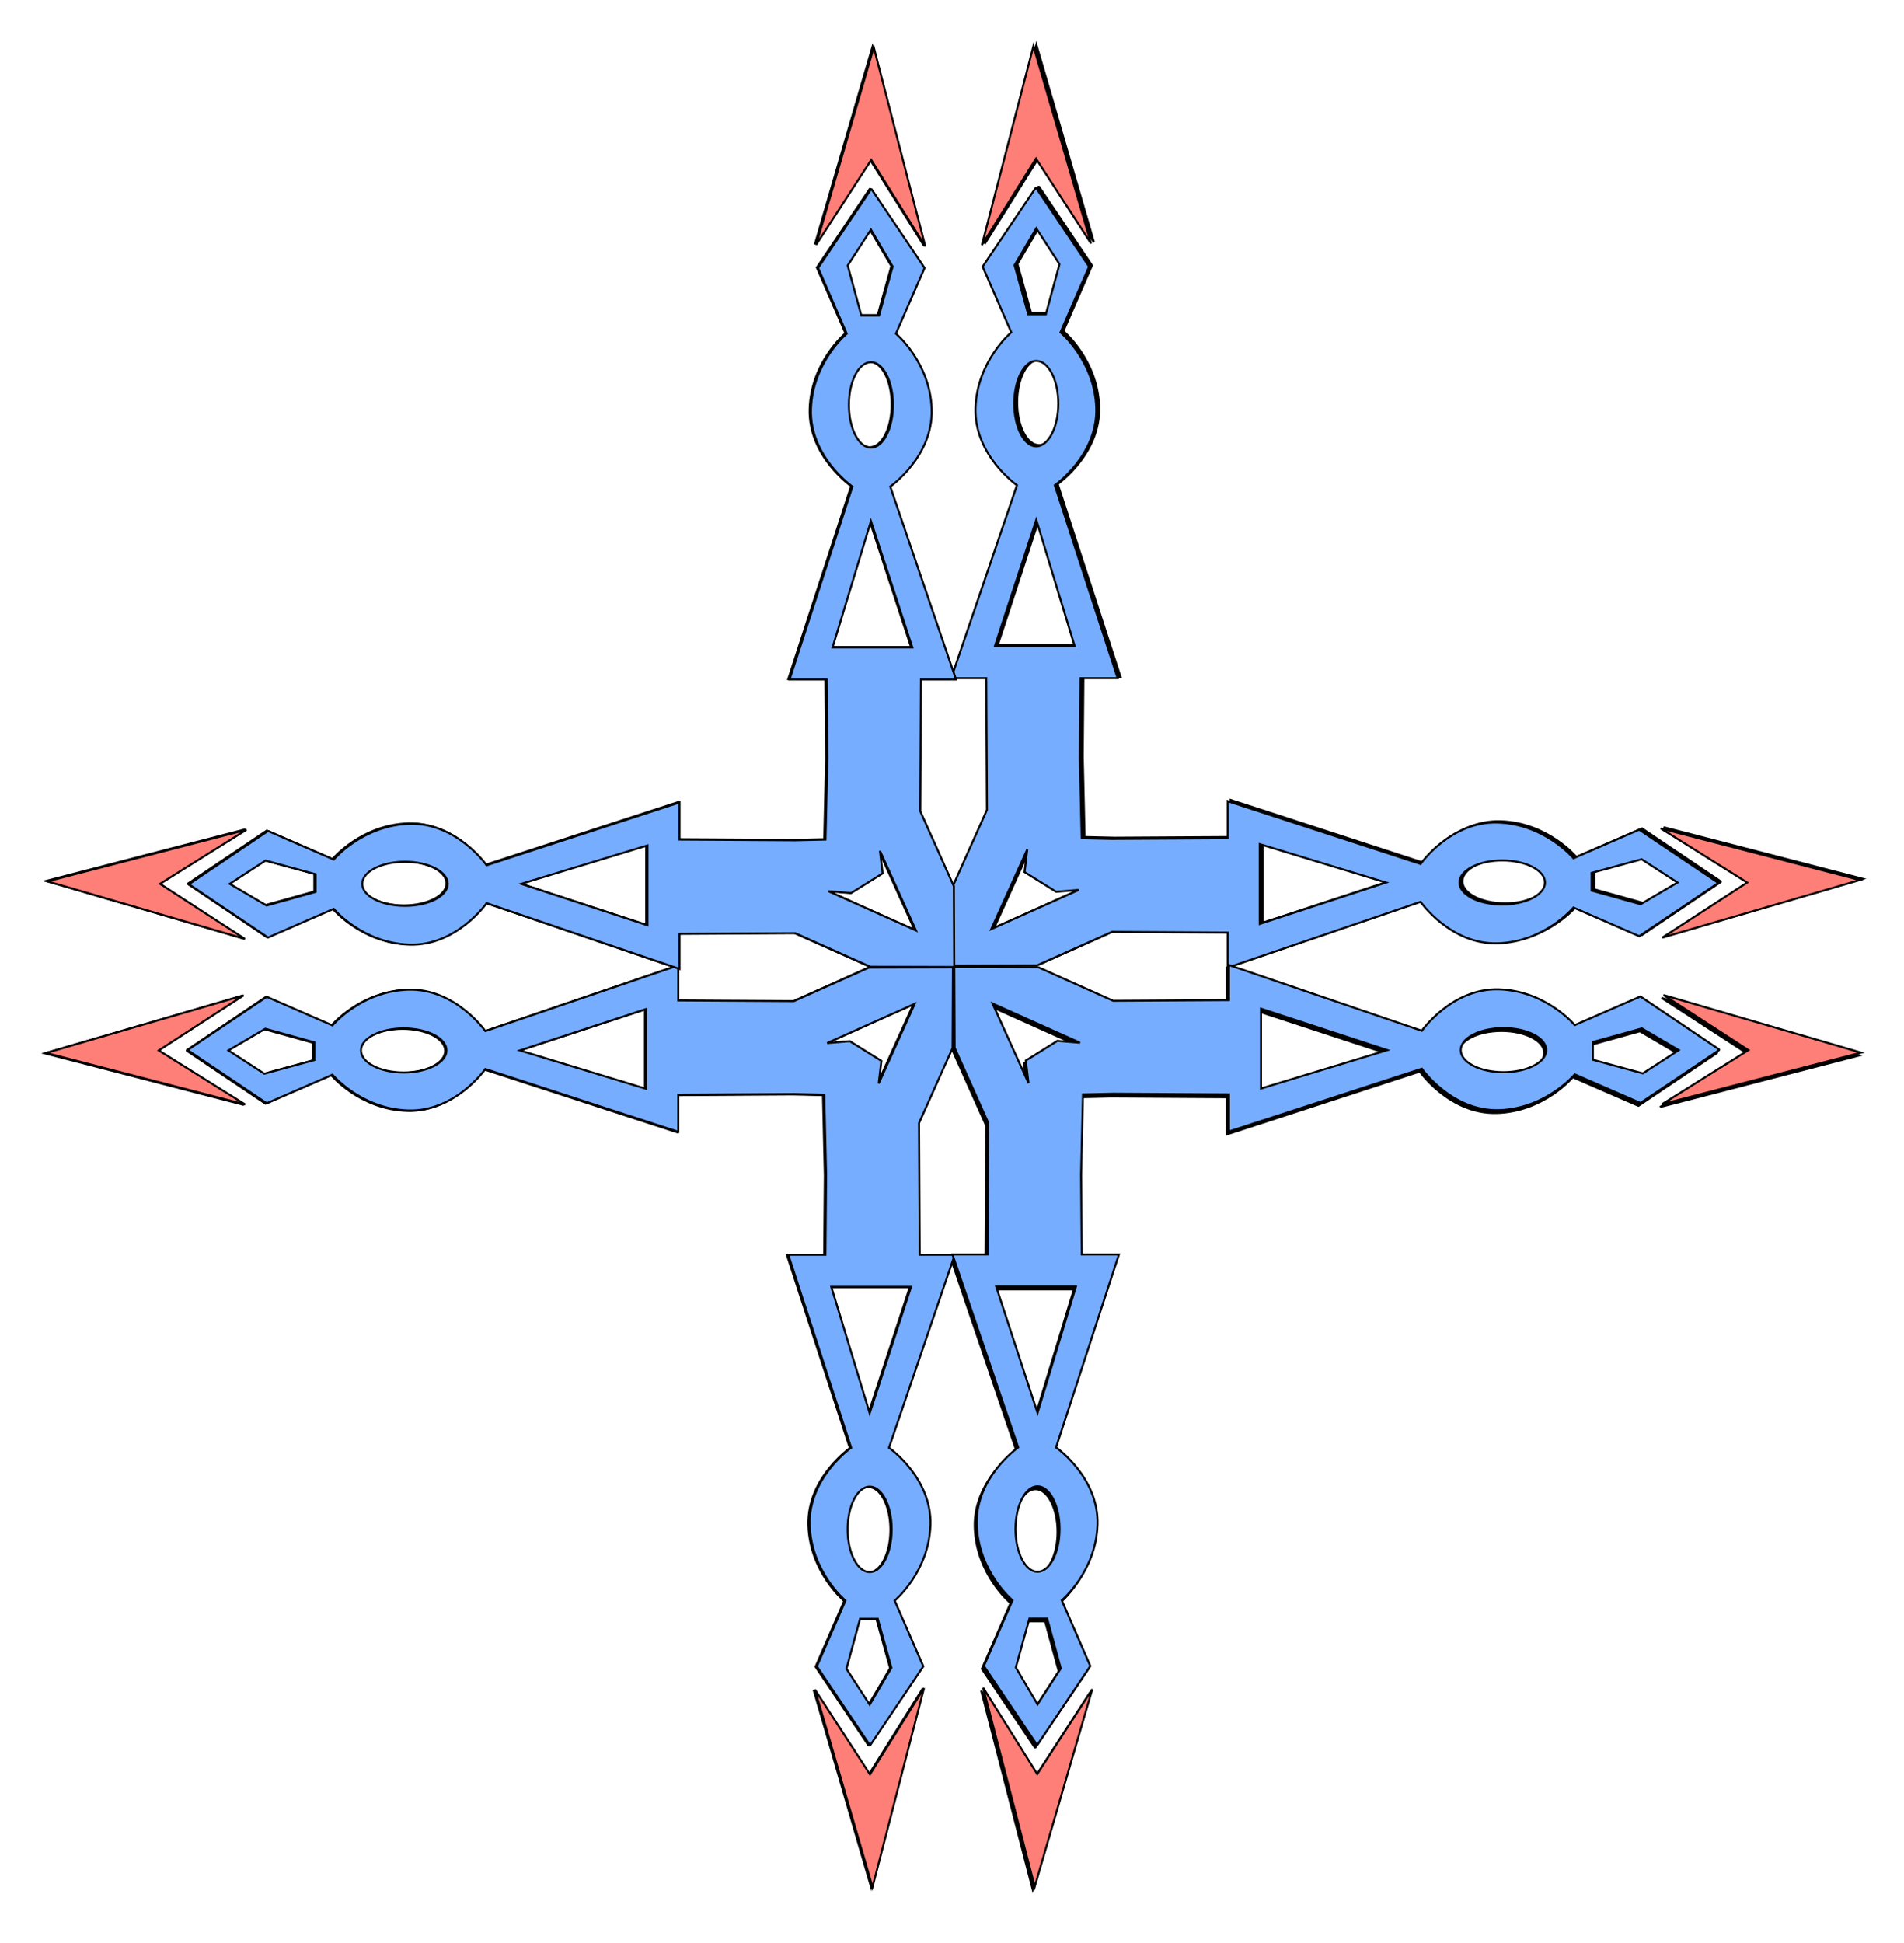 <?xml version="1.0" encoding="UTF-8" standalone="no"?>
<!-- Created with Inkscape (http://www.inkscape.org/) -->
<svg
   xmlns:dc="http://purl.org/dc/elements/1.1/"
   xmlns:cc="http://creativecommons.org/ns#"
   xmlns:rdf="http://www.w3.org/1999/02/22-rdf-syntax-ns#"
   xmlns:svg="http://www.w3.org/2000/svg"
   xmlns="http://www.w3.org/2000/svg"
   xmlns:sodipodi="http://sodipodi.sourceforge.net/DTD/sodipodi-0.dtd"
   xmlns:inkscape="http://www.inkscape.org/namespaces/inkscape"
   width="417.857"
   height="426.429"
   id="svg2"
   sodipodi:version="0.32"
   inkscape:version="0.46"
   sodipodi:docname="Dwarfex (Symbol).svg"
   inkscape:output_extension="org.inkscape.output.svg.inkscape"
   version="1.0"
   inkscape:export-filename="E:\Documents and Settings\Dan\Skrivbord\Dwarfex (Symbol).png"
   inkscape:export-xdpi="310"
   inkscape:export-ydpi="310">
  <defs
     id="defs4">
    <inkscape:perspective
       sodipodi:type="inkscape:persp3d"
       inkscape:vp_x="0 : 526.18109 : 1"
       inkscape:vp_y="0 : 1000 : 0"
       inkscape:vp_z="744.09448 : 526.18109 : 1"
       inkscape:persp3d-origin="372.04724 : 350.78739 : 1"
       id="perspective10" />
    <filter
       inkscape:collect="always"
       id="filter3226">
      <feGaussianBlur
         inkscape:collect="always"
         stdDeviation="4.659"
         id="feGaussianBlur3228" />
    </filter>
    <filter
       inkscape:collect="always"
       id="filter3251">
      <feGaussianBlur
         inkscape:collect="always"
         stdDeviation="6.873"
         id="feGaussianBlur3253" />
    </filter>
    <filter
       inkscape:collect="always"
       id="filter3255">
      <feGaussianBlur
         inkscape:collect="always"
         stdDeviation="6.873"
         id="feGaussianBlur3257" />
    </filter>
    <filter
       inkscape:collect="always"
       id="filter3259">
      <feGaussianBlur
         inkscape:collect="always"
         stdDeviation="6.873"
         id="feGaussianBlur3261" />
    </filter>
    <filter
       inkscape:collect="always"
       id="filter3263">
      <feGaussianBlur
         inkscape:collect="always"
         stdDeviation="6.873"
         id="feGaussianBlur3265" />
    </filter>
  </defs>
  <sodipodi:namedview
     id="base"
     pagecolor="#ffffff"
     bordercolor="#666666"
     borderopacity="1.0"
     gridtolerance="10000"
     guidetolerance="10"
     objecttolerance="10"
     inkscape:pageopacity="0.0"
     inkscape:pageshadow="2"
     inkscape:zoom="1.4"
     inkscape:cx="339.75858"
     inkscape:cy="175.28451"
     inkscape:document-units="px"
     inkscape:current-layer="layer1"
     showgrid="false"
     inkscape:window-width="1280"
     inkscape:window-height="998"
     inkscape:window-x="0"
     inkscape:window-y="0" />
  <g
     inkscape:label="Layer 1"
     inkscape:groupmode="layer"
     id="layer1"
     transform="translate(-161.429,-128.791)">
    <g
       id="g3201"
       style="fill:#020000;fill-opacity:1;filter:url(#filter3263);stroke:#000000;stroke-opacity:1"
       transform="matrix(0,0.439,-0.439,0,711.477,267.064)">
      <path
         id="path2385"
         d="M 211,394.594 L 184.562,433.875 L 198.875,466.719 C 198.875,466.719 181.714,481.022 181,504.594 C 180.286,528.165 201.719,543.156 201.719,543.156 L 168.844,639.594 L 186.375,639.594 L 186.719,697.438 L 169.938,734.938 L 169.812,776.906 L 210.188,776.719 L 247.688,759.938 L 313.531,760.281 L 313.531,777.812 L 409.969,744.938 C 409.969,744.938 424.96,766.371 448.531,765.656 C 472.103,764.942 486.406,747.781 486.406,747.781 L 519.25,762.094 L 558.531,735.656 L 558.531,735.281 L 519.25,708.875 L 486.406,723.156 C 486.406,723.156 472.103,705.996 448.531,705.281 C 424.96,704.567 409.969,726 409.969,726 L 313.531,694.594 L 313.531,713.156 L 273.688,713.5 L 233.5,712.562 L 233.156,697.438 L 233.5,639.594 L 252.062,639.594 L 220.656,543.156 C 220.656,543.156 242.089,528.165 241.375,504.594 C 240.661,481.022 223.5,466.719 223.5,466.719 L 237.781,433.875 L 211.375,394.594 L 211,394.594 z M 211.375,414.719 L 223,432.656 L 216.188,457.656 L 207.344,457.656 L 200.531,433.156 L 211.375,414.719 z M 211.375,480.969 C 217.457,480.969 222.406,490.546 222.406,502.344 C 222.406,514.141 217.457,523.719 211.375,523.719 C 205.293,523.719 200.375,514.141 200.375,502.344 C 200.375,490.546 205.293,480.969 211.375,480.969 z M 211.375,560.438 L 230.562,623.562 L 190.688,623.562 L 211.375,560.438 z M 207.688,714.031 L 206.75,725.344 L 216.594,741.125 L 227.875,739.781 L 188.094,757.781 L 207.688,714.031 z M 329.562,716.094 L 392.688,735.281 L 329.562,755.969 L 329.562,716.094 z M 520.469,723.656 L 538.406,735.281 L 519.969,746.125 L 495.469,739.312 L 495.469,730.469 L 520.469,723.656 z M 450.781,724.25 C 462.579,724.25 472.156,729.199 472.156,735.281 C 472.156,741.363 462.579,746.281 450.781,746.281 C 438.984,746.281 429.406,741.363 429.406,735.281 C 429.406,729.199 438.984,724.25 450.781,724.25 z"
         style="fill:#020000;fill-opacity:1;fill-rule:evenodd;stroke:#000000;stroke-width:1px;stroke-linecap:butt;stroke-linejoin:miter;stroke-opacity:1" />
      <path
         sodipodi:nodetypes="ccccc"
         id="path3177"
         d="M 183.848,422.32 L 211.374,379.894 L 238.396,423.078 L 212.637,323.578 L 183.848,422.32 z"
         style="fill:#020000;fill-opacity:1;fill-rule:evenodd;stroke:#000000;stroke-width:1px;stroke-linecap:butt;stroke-linejoin:miter;stroke-opacity:1" />
      <path
         sodipodi:nodetypes="ccccc"
         id="path3179"
         d="M 530.835,707.9 L 573.262,735.427 L 530.078,762.448 L 629.578,736.69 L 530.835,707.9 z"
         style="fill:#020000;fill-opacity:1;fill-rule:evenodd;stroke:#000000;stroke-width:1px;stroke-linecap:butt;stroke-linejoin:miter;stroke-opacity:1" />
    </g>
    <g
       id="g2480"
       style="fill:#020000;fill-opacity:1;filter:url(#filter3259);stroke:#000000;stroke-opacity:1"
       transform="matrix(0,-0.439,0.439,0,29.503,415.452)">
      <path
         id="path2482"
         d="M 211,394.594 L 184.562,433.875 L 198.875,466.719 C 198.875,466.719 181.714,481.022 181,504.594 C 180.286,528.165 201.719,543.156 201.719,543.156 L 168.844,639.594 L 186.375,639.594 L 186.719,697.438 L 169.938,734.938 L 169.812,776.906 L 210.188,776.719 L 247.688,759.938 L 313.531,760.281 L 313.531,777.812 L 409.969,744.938 C 409.969,744.938 424.96,766.371 448.531,765.656 C 472.103,764.942 486.406,747.781 486.406,747.781 L 519.25,762.094 L 558.531,735.656 L 558.531,735.281 L 519.25,708.875 L 486.406,723.156 C 486.406,723.156 472.103,705.996 448.531,705.281 C 424.96,704.567 409.969,726 409.969,726 L 313.531,694.594 L 313.531,713.156 L 273.688,713.5 L 233.5,712.562 L 233.156,697.438 L 233.5,639.594 L 252.062,639.594 L 220.656,543.156 C 220.656,543.156 242.089,528.165 241.375,504.594 C 240.661,481.022 223.5,466.719 223.5,466.719 L 237.781,433.875 L 211.375,394.594 L 211,394.594 z M 211.375,414.719 L 223,432.656 L 216.188,457.656 L 207.344,457.656 L 200.531,433.156 L 211.375,414.719 z M 211.375,480.969 C 217.457,480.969 222.406,490.546 222.406,502.344 C 222.406,514.141 217.457,523.719 211.375,523.719 C 205.293,523.719 200.375,514.141 200.375,502.344 C 200.375,490.546 205.293,480.969 211.375,480.969 z M 211.375,560.438 L 230.562,623.562 L 190.688,623.562 L 211.375,560.438 z M 207.688,714.031 L 206.75,725.344 L 216.594,741.125 L 227.875,739.781 L 188.094,757.781 L 207.688,714.031 z M 329.562,716.094 L 392.688,735.281 L 329.562,755.969 L 329.562,716.094 z M 520.469,723.656 L 538.406,735.281 L 519.969,746.125 L 495.469,739.312 L 495.469,730.469 L 520.469,723.656 z M 450.781,724.25 C 462.579,724.25 472.156,729.199 472.156,735.281 C 472.156,741.363 462.579,746.281 450.781,746.281 C 438.984,746.281 429.406,741.363 429.406,735.281 C 429.406,729.199 438.984,724.25 450.781,724.25 z"
         style="fill:#020000;fill-opacity:1;fill-rule:evenodd;stroke:#000000;stroke-width:1px;stroke-linecap:butt;stroke-linejoin:miter;stroke-opacity:1" />
      <path
         sodipodi:nodetypes="ccccc"
         id="path2484"
         d="M 183.848,422.32 L 211.374,379.894 L 238.396,423.078 L 212.637,323.578 L 183.848,422.32 z"
         style="fill:#020000;fill-opacity:1;fill-rule:evenodd;stroke:#000000;stroke-width:1px;stroke-linecap:butt;stroke-linejoin:miter;stroke-opacity:1" />
      <path
         sodipodi:nodetypes="ccccc"
         id="path2486"
         d="M 530.835,707.9 L 573.262,735.427 L 530.078,762.448 L 629.578,736.69 L 530.835,707.9 z"
         style="fill:#020000;fill-opacity:1;fill-rule:evenodd;stroke:#000000;stroke-width:1px;stroke-linecap:butt;stroke-linejoin:miter;stroke-opacity:1" />
    </g>
    <g
       id="g2524"
       style="fill:#020000;fill-opacity:1;filter:url(#filter3255);stroke:#000000;stroke-opacity:1"
       transform="matrix(0,-0.439,-0.439,0,712.273,414.985)">
      <path
         id="path2526"
         d="M 211,394.594 L 184.562,433.875 L 198.875,466.719 C 198.875,466.719 181.714,481.022 181,504.594 C 180.286,528.165 201.719,543.156 201.719,543.156 L 168.844,639.594 L 186.375,639.594 L 186.719,697.438 L 169.938,734.938 L 169.812,776.906 L 210.188,776.719 L 247.688,759.938 L 313.531,760.281 L 313.531,777.812 L 409.969,744.938 C 409.969,744.938 424.96,766.371 448.531,765.656 C 472.103,764.942 486.406,747.781 486.406,747.781 L 519.25,762.094 L 558.531,735.656 L 558.531,735.281 L 519.25,708.875 L 486.406,723.156 C 486.406,723.156 472.103,705.996 448.531,705.281 C 424.96,704.567 409.969,726 409.969,726 L 313.531,694.594 L 313.531,713.156 L 273.688,713.5 L 233.5,712.562 L 233.156,697.438 L 233.5,639.594 L 252.062,639.594 L 220.656,543.156 C 220.656,543.156 242.089,528.165 241.375,504.594 C 240.661,481.022 223.5,466.719 223.5,466.719 L 237.781,433.875 L 211.375,394.594 L 211,394.594 z M 211.375,414.719 L 223,432.656 L 216.188,457.656 L 207.344,457.656 L 200.531,433.156 L 211.375,414.719 z M 211.375,480.969 C 217.457,480.969 222.406,490.546 222.406,502.344 C 222.406,514.141 217.457,523.719 211.375,523.719 C 205.293,523.719 200.375,514.141 200.375,502.344 C 200.375,490.546 205.293,480.969 211.375,480.969 z M 211.375,560.438 L 230.562,623.562 L 190.688,623.562 L 211.375,560.438 z M 207.688,714.031 L 206.75,725.344 L 216.594,741.125 L 227.875,739.781 L 188.094,757.781 L 207.688,714.031 z M 329.562,716.094 L 392.688,735.281 L 329.562,755.969 L 329.562,716.094 z M 520.469,723.656 L 538.406,735.281 L 519.969,746.125 L 495.469,739.312 L 495.469,730.469 L 520.469,723.656 z M 450.781,724.25 C 462.579,724.25 472.156,729.199 472.156,735.281 C 472.156,741.363 462.579,746.281 450.781,746.281 C 438.984,746.281 429.406,741.363 429.406,735.281 C 429.406,729.199 438.984,724.25 450.781,724.25 z"
         style="fill:#020000;fill-opacity:1;fill-rule:evenodd;stroke:#000000;stroke-width:1px;stroke-linecap:butt;stroke-linejoin:miter;stroke-opacity:1" />
      <path
         sodipodi:nodetypes="ccccc"
         id="path2528"
         d="M 183.848,422.32 L 211.374,379.894 L 238.396,423.078 L 212.637,323.578 L 183.848,422.32 z"
         style="fill:#020000;fill-opacity:1;fill-rule:evenodd;stroke:#000000;stroke-width:1px;stroke-linecap:butt;stroke-linejoin:miter;stroke-opacity:1" />
      <path
         sodipodi:nodetypes="ccccc"
         id="path2530"
         d="M 530.835,707.9 L 573.262,735.427 L 530.078,762.448 L 629.578,736.69 L 530.835,707.9 z"
         style="fill:#020000;fill-opacity:1;fill-rule:evenodd;stroke:#000000;stroke-width:1px;stroke-linecap:butt;stroke-linejoin:miter;stroke-opacity:1" />
    </g>
    <g
       id="g2532"
       transform="matrix(0,-0.439,-0.439,0,711.639,415.252)">
      <path
         id="path2534"
         d="M 211,394.594 L 184.562,433.875 L 198.875,466.719 C 198.875,466.719 181.714,481.022 181,504.594 C 180.286,528.165 201.719,543.156 201.719,543.156 L 168.844,639.594 L 186.375,639.594 L 186.719,697.438 L 169.938,734.938 L 169.812,776.906 L 210.188,776.719 L 247.688,759.938 L 313.531,760.281 L 313.531,777.812 L 409.969,744.938 C 409.969,744.938 424.96,766.371 448.531,765.656 C 472.103,764.942 486.406,747.781 486.406,747.781 L 519.25,762.094 L 558.531,735.656 L 558.531,735.281 L 519.25,708.875 L 486.406,723.156 C 486.406,723.156 472.103,705.996 448.531,705.281 C 424.96,704.567 409.969,726 409.969,726 L 313.531,694.594 L 313.531,713.156 L 273.688,713.5 L 233.5,712.562 L 233.156,697.438 L 233.5,639.594 L 252.062,639.594 L 220.656,543.156 C 220.656,543.156 242.089,528.165 241.375,504.594 C 240.661,481.022 223.5,466.719 223.5,466.719 L 237.781,433.875 L 211.375,394.594 L 211,394.594 z M 211.375,414.719 L 223,432.656 L 216.188,457.656 L 207.344,457.656 L 200.531,433.156 L 211.375,414.719 z M 211.375,480.969 C 217.457,480.969 222.406,490.546 222.406,502.344 C 222.406,514.141 217.457,523.719 211.375,523.719 C 205.293,523.719 200.375,514.141 200.375,502.344 C 200.375,490.546 205.293,480.969 211.375,480.969 z M 211.375,560.438 L 230.562,623.562 L 190.688,623.562 L 211.375,560.438 z M 207.688,714.031 L 206.75,725.344 L 216.594,741.125 L 227.875,739.781 L 188.094,757.781 L 207.688,714.031 z M 329.562,716.094 L 392.688,735.281 L 329.562,755.969 L 329.562,716.094 z M 520.469,723.656 L 538.406,735.281 L 519.969,746.125 L 495.469,739.312 L 495.469,730.469 L 520.469,723.656 z M 450.781,724.25 C 462.579,724.25 472.156,729.199 472.156,735.281 C 472.156,741.363 462.579,746.281 450.781,746.281 C 438.984,746.281 429.406,741.363 429.406,735.281 C 429.406,729.199 438.984,724.25 450.781,724.25 z"
         style="fill:#77adfe;fill-opacity:1;fill-rule:evenodd;stroke:#000000;stroke-width:1px;stroke-linecap:butt;stroke-linejoin:miter;stroke-opacity:1" />
      <path
         sodipodi:nodetypes="ccccc"
         id="path2536"
         d="M 183.848,422.32 L 211.374,379.894 L 238.396,423.078 L 212.637,323.578 L 183.848,422.32 z"
         style="fill:#fe7f77;fill-opacity:1;fill-rule:evenodd;stroke:#000000;stroke-width:1px;stroke-linecap:butt;stroke-linejoin:miter;stroke-opacity:1" />
      <path
         sodipodi:nodetypes="ccccc"
         id="path2538"
         d="M 530.835,707.9 L 573.262,735.427 L 530.078,762.448 L 629.578,736.69 L 530.835,707.9 z"
         style="fill:#fe7f77;fill-opacity:1;fill-rule:evenodd;stroke:#000000;stroke-width:1px;stroke-linecap:butt;stroke-linejoin:miter;stroke-opacity:1" />
    </g>
    <g
       id="g2544"
       style="fill:#020000;fill-opacity:1;filter:url(#filter3251);stroke:#000000;stroke-opacity:1"
       transform="matrix(0,0.439,0.439,0,29.227,266.597)">
      <path
         id="path2546"
         d="M 211,394.594 L 184.562,433.875 L 198.875,466.719 C 198.875,466.719 181.714,481.022 181,504.594 C 180.286,528.165 201.719,543.156 201.719,543.156 L 168.844,639.594 L 186.375,639.594 L 186.719,697.438 L 169.938,734.938 L 169.812,776.906 L 210.188,776.719 L 247.688,759.938 L 313.531,760.281 L 313.531,777.812 L 409.969,744.938 C 409.969,744.938 424.96,766.371 448.531,765.656 C 472.103,764.942 486.406,747.781 486.406,747.781 L 519.25,762.094 L 558.531,735.656 L 558.531,735.281 L 519.25,708.875 L 486.406,723.156 C 486.406,723.156 472.103,705.996 448.531,705.281 C 424.96,704.567 409.969,726 409.969,726 L 313.531,694.594 L 313.531,713.156 L 273.688,713.5 L 233.5,712.562 L 233.156,697.438 L 233.5,639.594 L 252.062,639.594 L 220.656,543.156 C 220.656,543.156 242.089,528.165 241.375,504.594 C 240.661,481.022 223.5,466.719 223.5,466.719 L 237.781,433.875 L 211.375,394.594 L 211,394.594 z M 211.375,414.719 L 223,432.656 L 216.188,457.656 L 207.344,457.656 L 200.531,433.156 L 211.375,414.719 z M 211.375,480.969 C 217.457,480.969 222.406,490.546 222.406,502.344 C 222.406,514.141 217.457,523.719 211.375,523.719 C 205.293,523.719 200.375,514.141 200.375,502.344 C 200.375,490.546 205.293,480.969 211.375,480.969 z M 211.375,560.438 L 230.562,623.562 L 190.688,623.562 L 211.375,560.438 z M 207.688,714.031 L 206.75,725.344 L 216.594,741.125 L 227.875,739.781 L 188.094,757.781 L 207.688,714.031 z M 329.562,716.094 L 392.688,735.281 L 329.562,755.969 L 329.562,716.094 z M 520.469,723.656 L 538.406,735.281 L 519.969,746.125 L 495.469,739.312 L 495.469,730.469 L 520.469,723.656 z M 450.781,724.25 C 462.579,724.25 472.156,729.199 472.156,735.281 C 472.156,741.363 462.579,746.281 450.781,746.281 C 438.984,746.281 429.406,741.363 429.406,735.281 C 429.406,729.199 438.984,724.25 450.781,724.25 z"
         style="fill:#020000;fill-opacity:1;fill-rule:evenodd;stroke:#000000;stroke-width:1px;stroke-linecap:butt;stroke-linejoin:miter;stroke-opacity:1" />
      <path
         sodipodi:nodetypes="ccccc"
         id="path2548"
         d="M 183.848,422.32 L 211.374,379.894 L 238.396,423.078 L 212.637,323.578 L 183.848,422.32 z"
         style="fill:#020000;fill-opacity:1;fill-rule:evenodd;stroke:#000000;stroke-width:1px;stroke-linecap:butt;stroke-linejoin:miter;stroke-opacity:1" />
      <path
         sodipodi:nodetypes="ccccc"
         id="path2550"
         d="M 530.835,707.9 L 573.262,735.427 L 530.078,762.448 L 629.578,736.69 L 530.835,707.9 z"
         style="fill:#020000;fill-opacity:1;fill-rule:evenodd;stroke:#000000;stroke-width:1px;stroke-linecap:butt;stroke-linejoin:miter;stroke-opacity:1" />
    </g>
    <g
       id="g2552"
       transform="matrix(0,0.439,0.439,0,29.504,266.509)">
      <path
         id="path2554"
         d="M 211,394.594 L 184.562,433.875 L 198.875,466.719 C 198.875,466.719 181.714,481.022 181,504.594 C 180.286,528.165 201.719,543.156 201.719,543.156 L 168.844,639.594 L 186.375,639.594 L 186.719,697.438 L 169.938,734.938 L 169.812,776.906 L 210.188,776.719 L 247.688,759.938 L 313.531,760.281 L 313.531,777.812 L 409.969,744.938 C 409.969,744.938 424.96,766.371 448.531,765.656 C 472.103,764.942 486.406,747.781 486.406,747.781 L 519.25,762.094 L 558.531,735.656 L 558.531,735.281 L 519.25,708.875 L 486.406,723.156 C 486.406,723.156 472.103,705.996 448.531,705.281 C 424.96,704.567 409.969,726 409.969,726 L 313.531,694.594 L 313.531,713.156 L 273.688,713.5 L 233.5,712.562 L 233.156,697.438 L 233.5,639.594 L 252.062,639.594 L 220.656,543.156 C 220.656,543.156 242.089,528.165 241.375,504.594 C 240.661,481.022 223.5,466.719 223.5,466.719 L 237.781,433.875 L 211.375,394.594 L 211,394.594 z M 211.375,414.719 L 223,432.656 L 216.188,457.656 L 207.344,457.656 L 200.531,433.156 L 211.375,414.719 z M 211.375,480.969 C 217.457,480.969 222.406,490.546 222.406,502.344 C 222.406,514.141 217.457,523.719 211.375,523.719 C 205.293,523.719 200.375,514.141 200.375,502.344 C 200.375,490.546 205.293,480.969 211.375,480.969 z M 211.375,560.438 L 230.562,623.562 L 190.688,623.562 L 211.375,560.438 z M 207.688,714.031 L 206.75,725.344 L 216.594,741.125 L 227.875,739.781 L 188.094,757.781 L 207.688,714.031 z M 329.562,716.094 L 392.688,735.281 L 329.562,755.969 L 329.562,716.094 z M 520.469,723.656 L 538.406,735.281 L 519.969,746.125 L 495.469,739.312 L 495.469,730.469 L 520.469,723.656 z M 450.781,724.25 C 462.579,724.25 472.156,729.199 472.156,735.281 C 472.156,741.363 462.579,746.281 450.781,746.281 C 438.984,746.281 429.406,741.363 429.406,735.281 C 429.406,729.199 438.984,724.25 450.781,724.25 z"
         style="fill:#77adfe;fill-opacity:1;fill-rule:evenodd;stroke:#000000;stroke-width:1px;stroke-linecap:butt;stroke-linejoin:miter;stroke-opacity:1" />
      <path
         sodipodi:nodetypes="ccccc"
         id="path2556"
         d="M 183.848,422.32 L 211.374,379.894 L 238.396,423.078 L 212.637,323.578 L 183.848,422.32 z"
         style="fill:#fe7f77;fill-opacity:1;fill-rule:evenodd;stroke:#000000;stroke-width:1px;stroke-linecap:butt;stroke-linejoin:miter;stroke-opacity:1" />
      <path
         sodipodi:nodetypes="ccccc"
         id="path2558"
         d="M 530.835,707.9 L 573.262,735.427 L 530.078,762.448 L 629.578,736.69 L 530.835,707.9 z"
         style="fill:#fe7f77;fill-opacity:1;fill-rule:evenodd;stroke:#000000;stroke-width:1px;stroke-linecap:butt;stroke-linejoin:miter;stroke-opacity:1" />
    </g>
    <g
       id="g2488"
       transform="matrix(0,-0.439,0.439,0,29.78,415.54)">
      <path
         id="path2490"
         d="M 211,394.594 L 184.562,433.875 L 198.875,466.719 C 198.875,466.719 181.714,481.022 181,504.594 C 180.286,528.165 201.719,543.156 201.719,543.156 L 168.844,639.594 L 186.375,639.594 L 186.719,697.438 L 169.938,734.938 L 169.812,776.906 L 210.188,776.719 L 247.688,759.938 L 313.531,760.281 L 313.531,777.812 L 409.969,744.938 C 409.969,744.938 424.96,766.371 448.531,765.656 C 472.103,764.942 486.406,747.781 486.406,747.781 L 519.25,762.094 L 558.531,735.656 L 558.531,735.281 L 519.25,708.875 L 486.406,723.156 C 486.406,723.156 472.103,705.996 448.531,705.281 C 424.96,704.567 409.969,726 409.969,726 L 313.531,694.594 L 313.531,713.156 L 273.688,713.5 L 233.5,712.562 L 233.156,697.438 L 233.5,639.594 L 252.062,639.594 L 220.656,543.156 C 220.656,543.156 242.089,528.165 241.375,504.594 C 240.661,481.022 223.5,466.719 223.5,466.719 L 237.781,433.875 L 211.375,394.594 L 211,394.594 z M 211.375,414.719 L 223,432.656 L 216.188,457.656 L 207.344,457.656 L 200.531,433.156 L 211.375,414.719 z M 211.375,480.969 C 217.457,480.969 222.406,490.546 222.406,502.344 C 222.406,514.141 217.457,523.719 211.375,523.719 C 205.293,523.719 200.375,514.141 200.375,502.344 C 200.375,490.546 205.293,480.969 211.375,480.969 z M 211.375,560.438 L 230.562,623.562 L 190.688,623.562 L 211.375,560.438 z M 207.688,714.031 L 206.75,725.344 L 216.594,741.125 L 227.875,739.781 L 188.094,757.781 L 207.688,714.031 z M 329.562,716.094 L 392.688,735.281 L 329.562,755.969 L 329.562,716.094 z M 520.469,723.656 L 538.406,735.281 L 519.969,746.125 L 495.469,739.312 L 495.469,730.469 L 520.469,723.656 z M 450.781,724.25 C 462.579,724.25 472.156,729.199 472.156,735.281 C 472.156,741.363 462.579,746.281 450.781,746.281 C 438.984,746.281 429.406,741.363 429.406,735.281 C 429.406,729.199 438.984,724.25 450.781,724.25 z"
         style="fill:#77adfe;fill-opacity:1;fill-rule:evenodd;stroke:#000000;stroke-width:1px;stroke-linecap:butt;stroke-linejoin:miter;stroke-opacity:1" />
      <path
         sodipodi:nodetypes="ccccc"
         id="path2492"
         d="M 183.848,422.32 L 211.374,379.894 L 238.396,423.078 L 212.637,323.578 L 183.848,422.32 z"
         style="fill:#fe7f77;fill-opacity:1;fill-rule:evenodd;stroke:#000000;stroke-width:1px;stroke-linecap:butt;stroke-linejoin:miter;stroke-opacity:1" />
      <path
         sodipodi:nodetypes="ccccc"
         id="path2494"
         d="M 530.835,707.9 L 573.262,735.427 L 530.078,762.448 L 629.578,736.69 L 530.835,707.9 z"
         style="fill:#fe7f77;fill-opacity:1;fill-rule:evenodd;stroke:#000000;stroke-width:1px;stroke-linecap:butt;stroke-linejoin:miter;stroke-opacity:1" />
    </g>
    <g
       id="g3206"
       transform="matrix(0,0.439,-0.439,0,711.914,266.44)">
      <path
         id="path3208"
         d="M 211,394.594 L 184.562,433.875 L 198.875,466.719 C 198.875,466.719 181.714,481.022 181,504.594 C 180.286,528.165 201.719,543.156 201.719,543.156 L 168.844,639.594 L 186.375,639.594 L 186.719,697.438 L 169.938,734.938 L 169.812,776.906 L 210.188,776.719 L 247.688,759.938 L 313.531,760.281 L 313.531,777.812 L 409.969,744.938 C 409.969,744.938 424.96,766.371 448.531,765.656 C 472.103,764.942 486.406,747.781 486.406,747.781 L 519.25,762.094 L 558.531,735.656 L 558.531,735.281 L 519.25,708.875 L 486.406,723.156 C 486.406,723.156 472.103,705.996 448.531,705.281 C 424.96,704.567 409.969,726 409.969,726 L 313.531,694.594 L 313.531,713.156 L 273.688,713.5 L 233.5,712.562 L 233.156,697.438 L 233.5,639.594 L 252.062,639.594 L 220.656,543.156 C 220.656,543.156 242.089,528.165 241.375,504.594 C 240.661,481.022 223.5,466.719 223.5,466.719 L 237.781,433.875 L 211.375,394.594 L 211,394.594 z M 211.375,414.719 L 223,432.656 L 216.188,457.656 L 207.344,457.656 L 200.531,433.156 L 211.375,414.719 z M 211.375,480.969 C 217.457,480.969 222.406,490.546 222.406,502.344 C 222.406,514.141 217.457,523.719 211.375,523.719 C 205.293,523.719 200.375,514.141 200.375,502.344 C 200.375,490.546 205.293,480.969 211.375,480.969 z M 211.375,560.438 L 230.562,623.562 L 190.688,623.562 L 211.375,560.438 z M 207.688,714.031 L 206.75,725.344 L 216.594,741.125 L 227.875,739.781 L 188.094,757.781 L 207.688,714.031 z M 329.562,716.094 L 392.688,735.281 L 329.562,755.969 L 329.562,716.094 z M 520.469,723.656 L 538.406,735.281 L 519.969,746.125 L 495.469,739.312 L 495.469,730.469 L 520.469,723.656 z M 450.781,724.25 C 462.579,724.25 472.156,729.199 472.156,735.281 C 472.156,741.363 462.579,746.281 450.781,746.281 C 438.984,746.281 429.406,741.363 429.406,735.281 C 429.406,729.199 438.984,724.25 450.781,724.25 z"
         style="fill:#77adfe;fill-opacity:1;fill-rule:evenodd;stroke:#000000;stroke-width:1px;stroke-linecap:butt;stroke-linejoin:miter;stroke-opacity:1" />
      <path
         sodipodi:nodetypes="ccccc"
         id="path3210"
         d="M 183.848,422.32 L 211.374,379.894 L 238.396,423.078 L 212.637,323.578 L 183.848,422.32 z"
         style="fill:#fe7f77;fill-opacity:1;fill-rule:evenodd;stroke:#000000;stroke-width:1px;stroke-linecap:butt;stroke-linejoin:miter;stroke-opacity:1" />
      <path
         sodipodi:nodetypes="ccccc"
         id="path3212"
         d="M 530.835,707.9 L 573.262,735.427 L 530.078,762.448 L 629.578,736.69 L 530.835,707.9 z"
         style="fill:#fe7f77;fill-opacity:1;fill-rule:evenodd;stroke:#000000;stroke-width:1px;stroke-linecap:butt;stroke-linejoin:miter;stroke-opacity:1" />
    </g>
  </g>
</svg>
